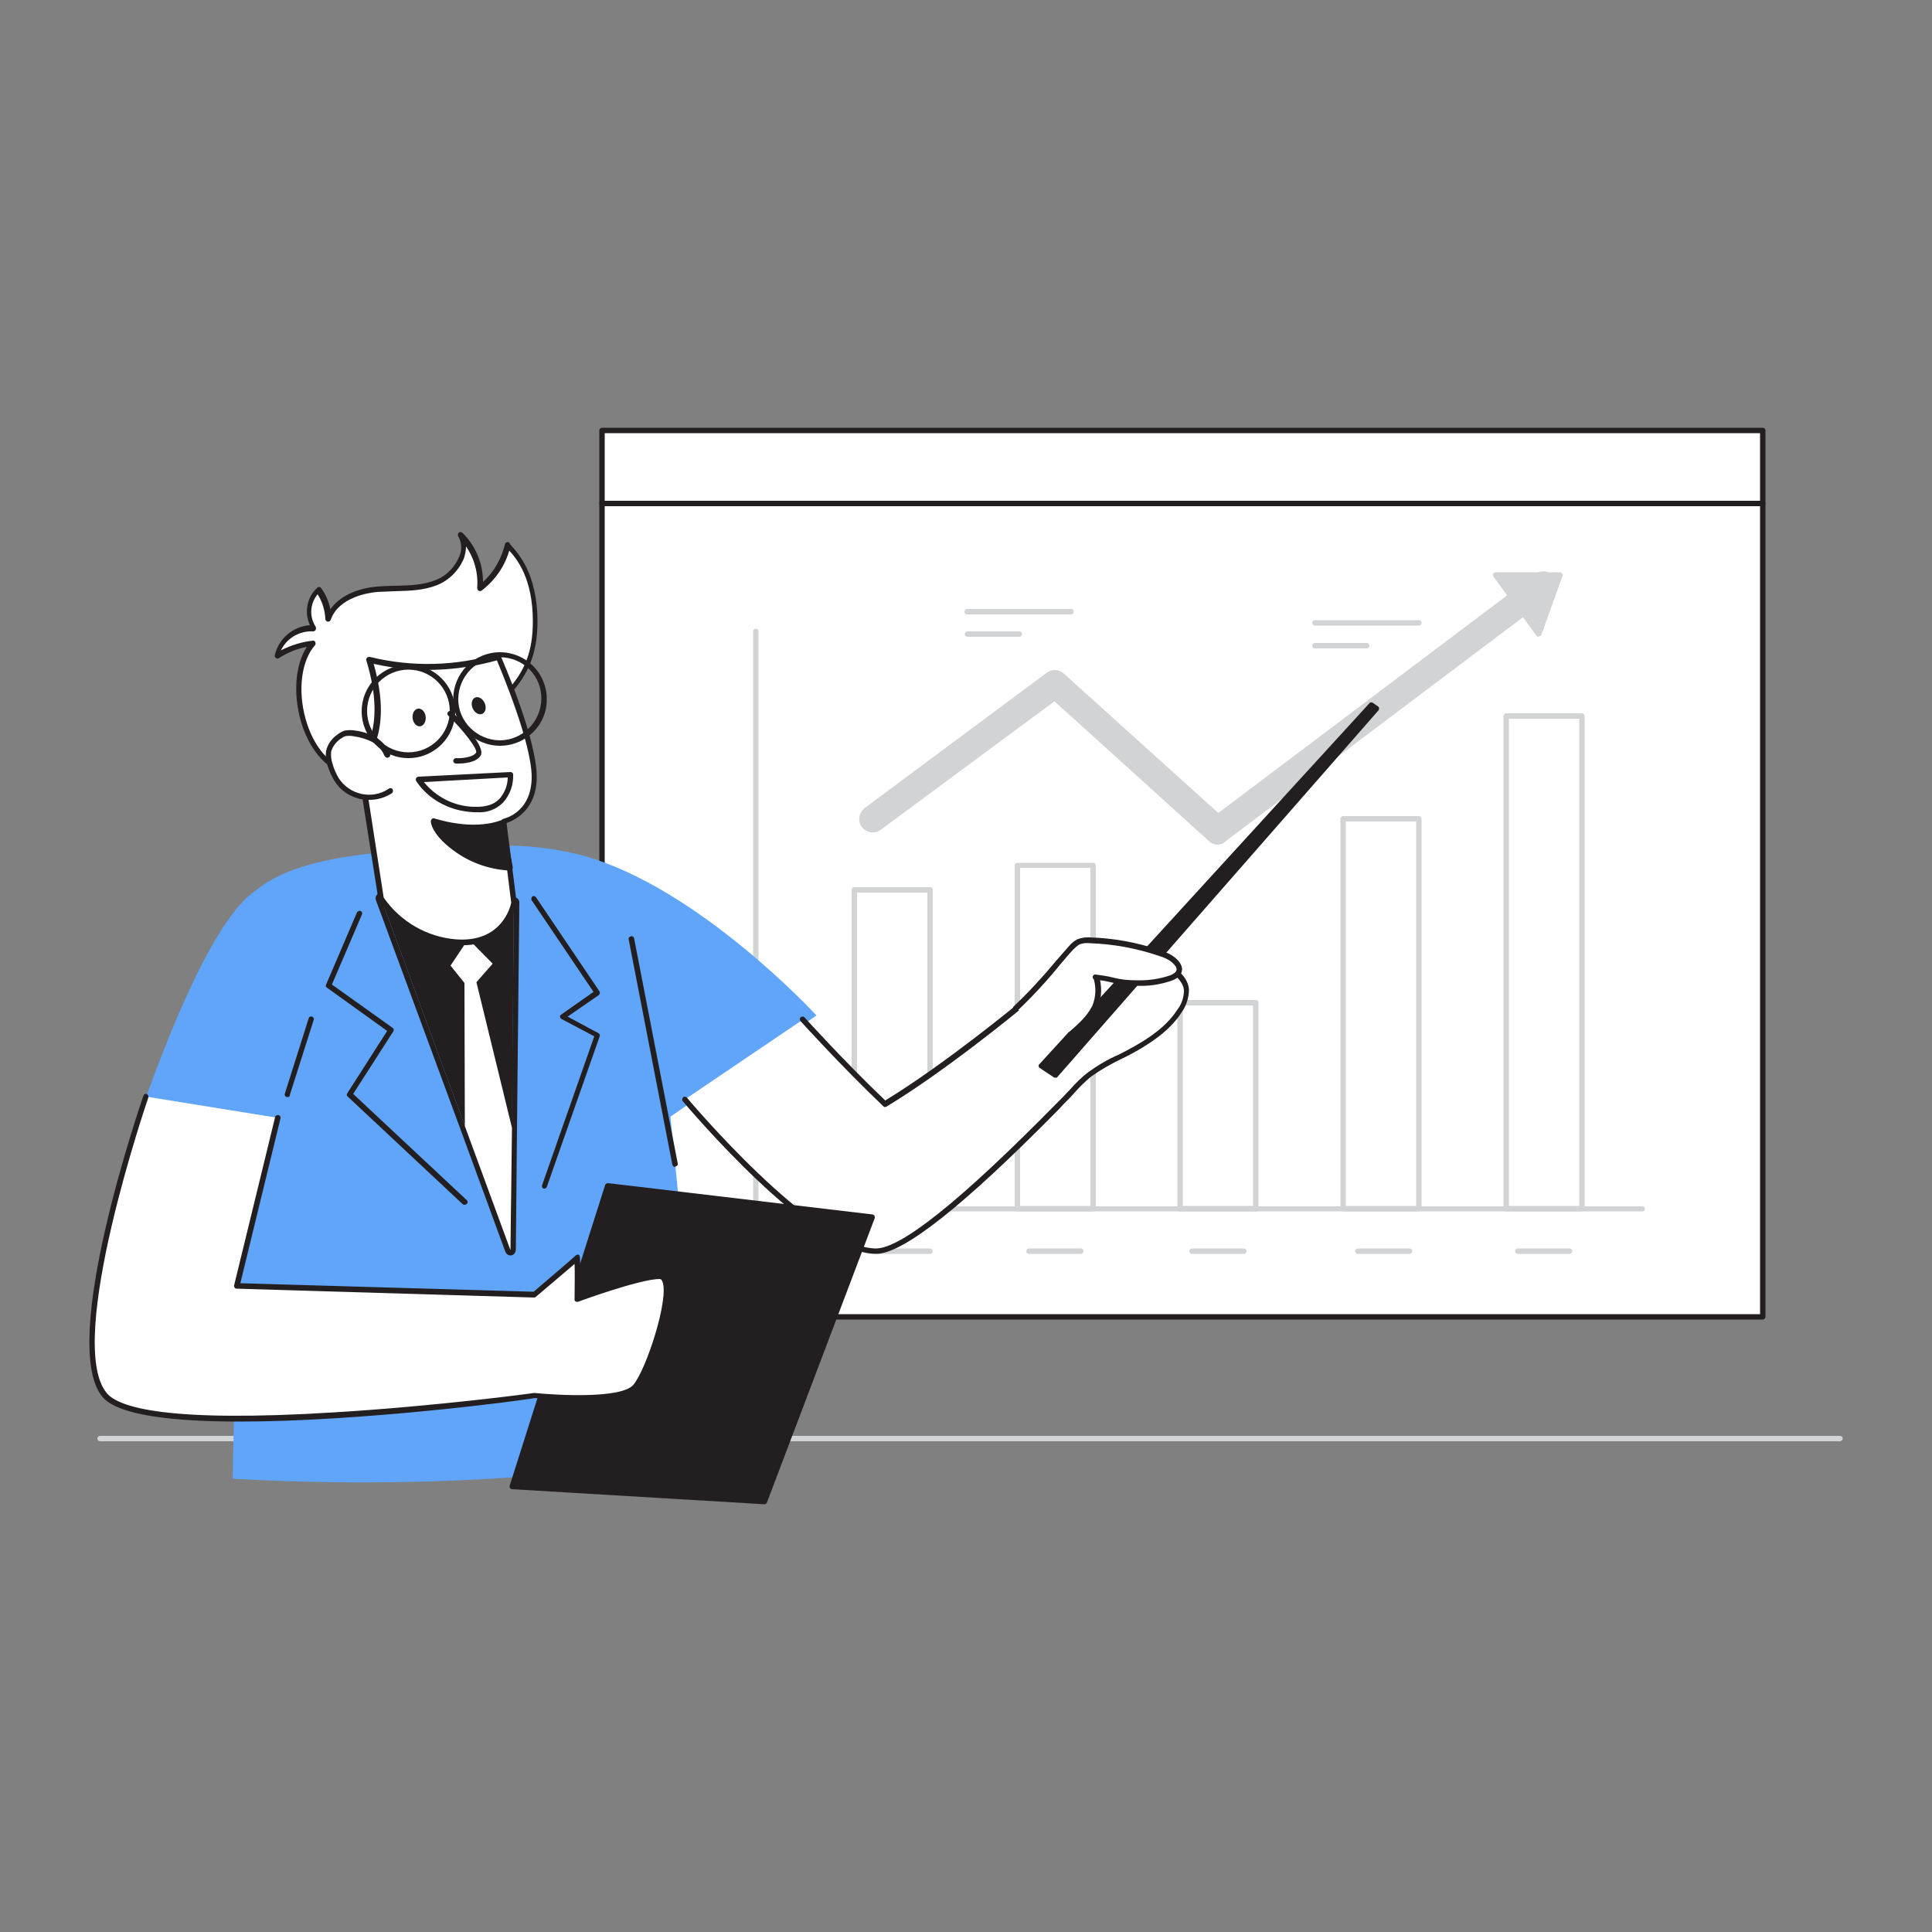 <svg transform="scale(1)" version="1.1" id="GSECZXQKvl" xmlns="http://www.w3.org/2000/svg" xmlns:xlink="http://www.w3.org/1999/xlink" x="0px" y="0px" viewBox="0 0 500 500" xml:space="preserve" class="pbimage_pbimage__wrapper__image__0LEis false"><rect x="0" y="0" width="500" height="500" fill="#808080" stroke="none"/><title>Presentation 1</title><style type="text/css"> .st0{fill:#D1D3D4;} .st1{fill:#FFFFFF;} .st2{fill:#231F20;} .st3{fill:#68E1FD;} .st4{fill:none;}
 .st3{fill:#60a5fa;}
 .st2{fill:#231F20;}
 .st1{fill:#FFFFFF;}
 .st0{fill:#D1D3D4;}</style><path class="st0" id="Floor" d="M476.2,373H25.9c-0.4,0-0.7-0.3-0.7-0.7c0-0.4,0.3-0.7,0.7-0.7h450.3c0.4,0,0.7,0.3,0.7,0.7
	C476.9,372.7,476.5,373,476.2,373z"></path><g id="Graph"><rect class="st1" x="155.8" y="130.3" width="300.4" height="210.4" fill="#FFFFFF"></rect><path class="st2" d="M456.2,341.5H155.8c-0.4,0-0.7-0.3-0.7-0.7l0,0V130.3c0-0.4,0.3-0.7,0.7-0.7h300.4c0.4,0,0.7,0.3,0.7,0.7
		c0,0,0,0,0,0v210.5C456.9,341.1,456.6,341.5,456.2,341.5z M156.5,340.1h299V131h-299V340.1z" fill="#231F20"></path><rect class="st1" x="155.8" y="111.4" width="300.4" height="18.9" fill="#FFFFFF"></rect><path class="st2" d="M456.2,131H155.8c-0.4,0-0.7-0.3-0.7-0.7v-18.9c0-0.4,0.3-0.7,0.7-0.7h300.4c0.4,0,0.7,0.3,0.7,0.7v0v18.9
		C456.9,130.7,456.6,131,456.2,131z M156.5,129.6h299v-17.5h-299V129.6z" fill="#231F20"></path><path class="st0" d="M425,313.5H195.6c-0.4,0-0.7-0.3-0.7-0.7l0,0V163.4c0-0.4,0.3-0.7,0.7-0.7c0.4,0,0.7,0.3,0.7,0.7c0,0,0,0,0,0
		v148.8H425c0.4,0,0.7,0.3,0.7,0.7S425.4,313.5,425,313.5C425,313.5,425,313.5,425,313.5z" fill="#D1D3D4"></path><path class="st0" d="M240.7,313.5h-19.6c-0.4,0-0.7-0.3-0.7-0.7l0,0v-82.5c0-0.4,0.3-0.7,0.7-0.7h19.6c0.4,0,0.7,0.3,0.7,0.7v82.5
		C241.4,313.2,241.1,313.5,240.7,313.5z M221.8,312.1H240V231h-18.2V312.1z" fill="#D1D3D4"></path><path class="st0" d="M282.9,313.5h-19.6c-0.4,0-0.7-0.3-0.7-0.7v0V224c0-0.4,0.3-0.7,0.7-0.7l0,0h19.6c0.4,0,0.7,0.3,0.7,0.7
		c0,0,0,0,0,0v88.9C283.5,313.3,283.2,313.6,282.9,313.5z M264,312.1h18.2v-87.5H264L264,312.1z" fill="#D1D3D4"></path><path class="st0" d="M325,313.5h-19.6c-0.4,0-0.7-0.3-0.7-0.7v0v-53.3c0-0.4,0.3-0.7,0.7-0.7h0H325c0.4,0,0.7,0.3,0.7,0.7v0v53.3
		C325.7,313.2,325.4,313.5,325,313.5z M306.1,312.1h18.2v-51.9h-18.2V312.1z" fill="#D1D3D4"></path><path class="st0" d="M367.2,313.5h-19.6c-0.4,0-0.7-0.3-0.7-0.7v0V211.9c0-0.4,0.3-0.7,0.7-0.7l0,0h19.6c0.4,0,0.7,0.3,0.7,0.7
		c0,0,0,0,0,0v100.9C367.9,313.2,367.6,313.5,367.2,313.5z M348.3,312.1h18.2v-99.5h-18.2L348.3,312.1z" fill="#D1D3D4"></path><path class="st0" d="M409.4,313.5h-19.6c-0.4,0-0.7-0.3-0.7-0.7v0V185.3c0-0.4,0.3-0.7,0.7-0.7l0,0h19.6c0.4,0,0.7,0.3,0.7,0.7
		c0,0,0,0,0,0v127.5C410.1,313.2,409.7,313.5,409.4,313.5z M390.5,312.1h18.2V186h-18.2V312.1z" fill="#D1D3D4"></path><path class="st0" d="M315.2,218.6c-0.9,0-1.7-0.3-2.3-0.9l-40-36.2L228,214.7c-1.5,1.2-3.7,0.9-4.9-0.6c-1.2-1.5-0.9-3.7,0.6-4.9
		c0,0,0.1-0.1,0.1-0.1l47.1-35c1.3-1,3.2-0.9,4.4,0.2l40,36.1l82-61.8c1.5-1.2,3.7-0.9,4.9,0.7s0.9,3.7-0.7,4.9l-84.3,63.5
		C316.7,218.3,316,218.5,315.2,218.6z" fill="#D1D3D4"></path><polygon class="st0" points="398.2,164.1 387.1,148.8 403.7,148.8 	" fill="#D1D3D4"></polygon><path class="st0" d="M398.2,164.8c-0.2,0-0.4-0.1-0.6-0.3l-11.1-15.3c-0.2-0.3-0.2-0.8,0.2-1c0.1-0.1,0.3-0.1,0.4-0.1h16.6
		c0.2,0,0.4,0.1,0.6,0.3c0.1,0.2,0.2,0.4,0.1,0.6l-5.5,15.3c-0.1,0.2-0.3,0.4-0.6,0.4L398.2,164.8z M388.4,149.5l9.6,13.1l4.7-13.1
		L388.4,149.5z" fill="#D1D3D4"></path><path class="st0" d="M277.2,159h-26.9c-0.4,0-0.7-0.3-0.7-0.7c0-0.4,0.3-0.7,0.7-0.7c0,0,0,0,0,0h26.9c0.4,0,0.7,0.3,0.7,0.7
		S277.6,159,277.2,159C277.2,159,277.2,159,277.2,159L277.2,159z" fill="#D1D3D4"></path><path class="st0" d="M263.8,164.8h-13.4c-0.4,0-0.7-0.3-0.7-0.7c0-0.4,0.3-0.7,0.7-0.7c0,0,0,0,0,0h13.4c0.4,0,0.7,0.3,0.7,0.7
		S264.2,164.8,263.8,164.8C263.8,164.8,263.8,164.8,263.8,164.8z" fill="#D1D3D4"></path><path class="st0" d="M367.2,161.9h-26.9c-0.4,0-0.7-0.3-0.7-0.7c0-0.4,0.3-0.7,0.7-0.7h26.9c0.4,0,0.7,0.3,0.7,0.7
		C367.9,161.6,367.6,161.9,367.2,161.9z" fill="#D1D3D4"></path><path class="st0" d="M353.7,167.8h-13.4c-0.4,0-0.7-0.3-0.7-0.7c0-0.4,0.3-0.7,0.7-0.7h13.4c0.4,0,0.7,0.3,0.7,0.7
		C354.4,167.5,354.1,167.8,353.7,167.8z" fill="#D1D3D4"></path><path class="st0" d="M364.8,324.5h-13.4c-0.4,0-0.7-0.3-0.7-0.7c0-0.4,0.3-0.7,0.7-0.7h13.4c0.4,0,0.7,0.3,0.7,0.7
		C365.5,324.2,365.2,324.5,364.8,324.5L364.8,324.5z" fill="#D1D3D4"></path><path class="st0" d="M321.9,324.5h-13.4c-0.4,0-0.7-0.3-0.7-0.7s0.3-0.7,0.7-0.7c0,0,0,0,0,0h13.4c0.4,0,0.7,0.3,0.7,0.7
		C322.6,324.2,322.3,324.5,321.9,324.5z" fill="#D1D3D4"></path><path class="st0" d="M279.7,324.5h-13.4c-0.4,0-0.7-0.3-0.7-0.7c0-0.4,0.3-0.7,0.7-0.7h13.4c0.4,0,0.7,0.3,0.7,0.7
		C280.4,324.2,280.1,324.5,279.7,324.5z" fill="#D1D3D4"></path><path class="st0" d="M240.7,324.5h-13.4c-0.4,0-0.7-0.3-0.7-0.7c0-0.4,0.3-0.7,0.7-0.7c0,0,0,0,0,0h13.4c0.4,0,0.7,0.3,0.7,0.7
		C241.4,324.2,241.1,324.5,240.7,324.5C240.7,324.5,240.7,324.5,240.7,324.5z" fill="#D1D3D4"></path><path class="st0" d="M406.2,324.5h-13.4c-0.4,0-0.7-0.3-0.7-0.7c0-0.4,0.3-0.7,0.7-0.7h13.4c0.4,0,0.7,0.3,0.7,0.7
		S406.6,324.5,406.2,324.5C406.2,324.5,406.2,324.5,406.2,324.5L406.2,324.5z" fill="#D1D3D4"></path></g><g id="Character"><path class="st1" d="M81.5,162.6c-2.1-3.1-1.6-7.3,1.1-9.9c1.6,2.1,2.5,4.8,2.6,7.4c1.7-4.9,7.4-7.1,12.6-7.6s10.6,0.1,15.4-1.8
		s8.7-7.7,6.2-12.2c3.6,3.6,5.4,8.6,5,13.7c3.6-2.8,6.2-6.8,7.2-11.2c-0.1,0.6,7.1,5,7.1,19.8c0,7.5-1.9,13.1-7.2,18.8
		c-2.8,2.8-5.9,5.4-9.2,7.7l-6.8,5c-7,5.1-16.8,10.3-25.8,7.6c-11.7-3.4-16.1-25-8.6-33.3c-3.3,0.3-6.4,1.5-9.2,3.3
		C72.8,165.4,76.9,162.3,81.5,162.6z"></path><path class="st2" d="M94.8,201.2c-1.8,0-3.6-0.2-5.4-0.8c-5.2-1.5-9.6-6.8-11.6-14s-1.3-14.5,1.6-19c-2.6,0.5-5,1.5-7.2,2.9
		c-0.2,0.2-0.5,0.2-0.8,0c-0.2-0.2-0.3-0.4-0.3-0.7c1-4.3,4.7-7.5,9.1-7.8c-1.5-3.3-0.8-7.2,1.9-9.7c0.1-0.1,0.3-0.2,0.5-0.2
		c0.2,0,0.4,0.1,0.5,0.3c1.2,1.6,2,3.5,2.4,5.5c2.2-3.2,6.5-5.4,12.1-5.9c1.6-0.1,3.2-0.2,4.8-0.2c3.7-0.1,7.2-0.2,10.4-1.5
		c2.8-1.1,5-3.4,6.1-6.2c0.7-1.6,0.6-3.5-0.3-5.1c-0.2-0.3-0.1-0.8,0.2-1c0.3-0.2,0.6-0.1,0.9,0.1c3.4,3.4,5.3,7.9,5.3,12.7
		c2.9-2.6,4.8-6.1,5.7-9.8l0,0c0.1-0.4,0.5-0.6,0.8-0.5c0.3,0.1,0.5,0.3,0.5,0.5c0.1,0.1,0.2,0.3,0.4,0.5c1.6,1.8,6.7,7.2,6.7,19.5
		c0,8-2.2,13.7-7.4,19.2c-2.8,2.9-5.9,5.5-9.3,7.8l-6.8,5C110.4,196.9,102.6,201.2,94.8,201.2z M81,165.8c0.3,0,0.5,0.1,0.6,0.4
		c0.1,0.3,0.1,0.6-0.1,0.8c-3.5,4-4.5,11.6-2.4,19.1c1.9,6.8,5.9,11.7,10.7,13.1c8.9,2.6,18.7-2.6,25.2-7.5l6.8-5
		c3.3-2.3,6.3-4.8,9.1-7.6c5-5.3,7-10.6,7-18.3c0-11.2-4.2-16.2-6.1-18.3c-1.2,4.1-3.7,7.7-7.1,10.3c-0.2,0.2-0.5,0.2-0.8,0.1
		c-0.2-0.1-0.4-0.4-0.4-0.7c0.3-3.8-0.7-7.6-2.9-10.8c0,1-0.2,2-0.5,3c-1.3,3.2-3.8,5.7-6.9,7c-3.5,1.4-7.2,1.5-10.9,1.6
		c-1.6,0.1-3.2,0.1-4.7,0.2c-2.3,0.2-10,1.4-12,7.2c-0.1,0.3-0.4,0.5-0.8,0.5c-0.3-0.1-0.6-0.3-0.6-0.7c-0.1-2.3-0.8-4.5-2-6.4
		c-2,2.4-2.2,5.8-0.5,8.4c0.1,0.2,0.1,0.5,0,0.8c-0.1,0.2-0.4,0.4-0.7,0.4c-3.5-0.2-6.8,1.8-8.3,4.9C75.5,166.9,78.2,166.1,81,165.8
		L81,165.8z"></path><path class="st3" d="M61.5,289.8l-23.7-6c0.9-1.7,15.3-44.9,28.5-53.4c11.3-9.4,34.1-10.4,59.9-11.4c8.3-0.5,16.5,0.3,24.6,2.4
		c30.1,8.3,60.5,41.4,60.5,41.4L173.5,289c0,0,3.6,33.5,7.8,87.2c0,0-47.2,10.6-121.1,6.5C60.2,382.7,62.2,297.5,61.5,289.8z"></path><polygon class="st2" points="133,233.6 132.5,291.9 132.1,323.5 120.3,291.4 98.6,232.5 	"></polygon><path class="st2" d="M98.6,232.5l34.4,1.1l-0.6,58.3l-0.3,31.6l-11.8-32.1L98.6,232.5 M98.6,231.1c-0.8,0-1.4,0.6-1.4,1.4
		c0,0.2,0,0.3,0.1,0.5l21.7,58.8l11.8,32.2c0.2,0.5,0.7,0.9,1.3,0.9h0.2c0.7-0.1,1.1-0.7,1.2-1.4l0.3-31.6l0.6-58.3
		c0-0.8-0.6-1.4-1.4-1.4L98.6,231.1L98.6,231.1z"></path><polygon class="st1" points="132.5,291.9 132.1,323.5 120.3,291.4 120.2,254.4 116.6,249.9 121.2,243 127.5,249.4 123.3,254.2 	"></polygon><path class="st1" d="M130.4,212.6l2.7,21.1c0,0-2.1,11.2-15.1,10.2c-7.8-0.7-14.9-4.8-19.3-11.3L93,197.1c0,0,8.5-6.5,2.5-26.2
		c11,2.7,22.5,2.5,33.4-0.8c0,0,9.3,21,9.3,31S130.4,212.6,130.4,212.6z"></path><path class="st2" d="M119.6,244.6c-0.5,0-1.1,0-1.7-0.1c-8.1-0.6-15.4-4.9-19.9-11.6c0-0.1-0.1-0.2-0.1-0.3l-5.6-35.5
		c0-0.3,0.1-0.5,0.3-0.7c0.1-0.1,8-6.5,2.2-25.5c-0.1-0.2,0-0.5,0.2-0.7c0.2-0.2,0.5-0.2,0.7-0.2c10.9,2.7,22.3,2.4,33-0.8
		c0.3-0.1,0.7,0.1,0.8,0.4c0.4,0.9,9.3,21.2,9.4,31.3c0.1,8.7-5.8,11.4-7.8,12.1l2.6,20.5c0,0.1,0,0.1,0,0.2
		C132.3,240.3,126.3,244.9,119.6,244.6z M99.3,232.3c4.3,6.2,11.2,10.2,18.7,10.8c11.8,0.9,14.1-8.4,14.3-9.5l-2.6-20.9
		c0-0.4,0.2-0.7,0.6-0.8c0.3-0.1,7.3-1.6,7.3-10.9c-0.1-8.8-7.6-26.7-9-30.1c-10.4,2.9-21.4,3.3-31.9,0.9
		c4.9,17.1-1.2,24.1-2.8,25.6L99.3,232.3z"></path><path class="st1" d="M100.3,195.2c-0.7-1.7-1.9-3-3.5-3.9c-1.5-0.8-3.1-1.3-4.8-1.5c-0.9-0.2-1.8-0.2-2.7-0.1
		c-0.6,0.2-1.2,0.5-1.7,0.9c-1.2,0.9-2.1,2.2-2.5,3.7c-0.2,1.2,0,2.5,0.4,3.6c0.4,1.3,0.9,2.5,1.6,3.7c3,4.7,9.2,6.1,13.9,3
		c0,0,0,0,0.1,0"></path><path class="st2" d="M95.6,207c-0.8,0-1.5-0.1-2.3-0.2c-2.8-0.6-5.3-2.3-6.8-4.8c-0.7-1.2-1.3-2.5-1.7-3.8
		c-0.5-1.3-0.6-2.6-0.4-3.9c0.4-1.7,1.4-3.1,2.8-4.1c0.6-0.5,1.2-0.8,1.9-1.1c1-0.2,2-0.2,3,0c1.7,0.2,3.4,0.8,5,1.6
		c1.7,1,3,2.5,3.8,4.3c0.2,0.3,0.1,0.8-0.3,1c-0.3,0.2-0.8,0.1-1-0.3c0,0,0-0.1-0.1-0.1c-0.6-1.5-1.8-2.8-3.2-3.6
		c-1.4-0.7-3-1.2-4.5-1.4c-0.8-0.2-1.6-0.2-2.4-0.1c-0.5,0.2-1,0.5-1.4,0.8c-1.1,0.8-1.9,1.9-2.3,3.2c-0.1,1.1,0,2.2,0.4,3.3
		c0.3,1.2,0.9,2.4,1.5,3.5c2.8,4.4,8.6,5.7,12.9,2.9c0,0,0.1,0,0.1-0.1c0.3-0.2,0.7-0.2,1,0.1c0,0,0,0,0,0.1c0.2,0.3,0.1,0.8-0.2,1
		c0,0,0,0,0,0C99.7,206.4,97.7,207,95.6,207z"></path><path class="st2" d="M132.1,224.6c-4.8-0.2-9.5-1.8-13.5-4.5c-6.4-4.4-6.4-7.6-6.4-7.6s9.8,3.5,17.7,0.5L132.1,224.6z"></path><path class="st2" d="M132.1,225.3L132.1,225.3c-5-0.2-9.8-1.8-13.9-4.6c-6.5-4.5-6.7-7.8-6.7-8.2c0-0.2,0.1-0.4,0.3-0.6
		c0.2-0.1,0.4-0.2,0.6-0.1c0.1,0,9.6,3.3,17.2,0.5c0.4-0.1,0.8,0,0.9,0.4c0,0,0,0.1,0,0.1l2.2,11.6c0,0.2,0,0.4-0.1,0.6
		C132.5,225.2,132.3,225.3,132.1,225.3z M113.3,213.6c0.6,1.2,2,3.4,5.8,6c3.6,2.4,7.9,3.9,12.2,4.3l-1.9-10
		C123.1,215.9,116.1,214.4,113.3,213.6z"></path><path class="st1" d="M116.6,184.7c0,0,8.5,8.5,7.3,10.5s-5.8,1.8-5.8,1.8"></path><path class="st2" d="M118.6,197.6H118c-0.4,0-0.7-0.3-0.7-0.7c0,0,0,0,0,0c0-0.4,0.4-0.7,0.7-0.7c1.1,0.1,4.3-0.1,5.2-1.4
		c0.5-0.8-2.9-5.4-7.2-9.6c-0.3-0.3-0.3-0.7,0-1s0.7-0.3,1,0c2.7,2.7,8.7,9.1,7.4,11.3C123.3,197.4,120,197.6,118.6,197.6z"></path><ellipse class="st2" transform="matrix(0.994 -0.111 0.111 0.994 -19.977 13.231)" cx="108.5" cy="185.6" rx="1.7" ry="2.3"></ellipse><ellipse class="st2" transform="matrix(0.917 -0.399 0.399 0.917 -62.59 64.628)" cx="123.9" cy="182.6" rx="1.7" ry="2.3"></ellipse><path class="st2" d="M123.4,210.2h-0.9c-10.4-0.6-14.6-7.8-14.8-8.1c-0.2-0.3-0.1-0.8,0.3-1c0.1-0.1,0.2-0.1,0.3-0.1l23.8-1.2
		c0.4,0,0.7,0.3,0.7,0.6c0,0,0,0,0,0c0.1,2.7-0.8,5.3-2.6,7.3C128.4,209.5,126,210.4,123.4,210.2z M109.7,202.4
		c3.2,3.9,7.9,6.3,13,6.4c2.9,0.1,5.1-0.5,6.6-2.1c1.3-1.5,2.1-3.5,2.1-5.5L109.7,202.4z"></path><path class="st2" d="M129.4,193c-6.7,0-12.1-5.4-12.1-12.1s5.4-12.1,12.1-12.1c6.7,0,12.1,5.4,12.1,12.1c0,0,0,0,0,0
		C141.6,187.6,136.1,193,129.4,193z M129.4,170.1c-5.9,0-10.7,4.8-10.8,10.7s4.8,10.7,10.7,10.8c5.9,0,10.7-4.8,10.8-10.7
		c0,0,0,0,0,0C140.2,174.9,135.4,170.1,129.4,170.1L129.4,170.1z"></path><path class="st2" d="M105.7,196.2c-6.7,0-12.1-5.4-12.1-12.1c0-6.7,5.4-12.1,12.1-12.1s12.1,5.4,12.1,12.1c0,0,0,0,0,0
		C117.8,190.8,112.4,196.2,105.7,196.2z M105.7,173.3c-5.9,0-10.7,4.8-10.7,10.7c0,5.9,4.8,10.7,10.7,10.7c5.9,0,10.7-4.8,10.7-10.7
		C116.4,178.1,111.6,173.3,105.7,173.3z"></path><path class="st2" d="M120.2,311.8c-0.2,0-0.4-0.1-0.5-0.2L90,283.8c-0.3-0.2-0.3-0.6-0.1-0.9l10.3-16.1l-15.6-11.2
		c-0.3-0.2-0.4-0.5-0.2-0.8l8-18.7c0.2-0.3,0.6-0.5,1-0.3c0.3,0.2,0.4,0.5,0.3,0.8l-7.8,18.2l15.7,11.2c0.3,0.2,0.4,0.6,0.2,0.9
		l-10.4,16.2l29.4,27.5c0.3,0.3,0.3,0.7,0,1c0,0,0,0,0,0C120.6,311.7,120.4,311.8,120.2,311.8z"></path><path class="st2" d="M140.9,307.6c-0.1,0-0.2,0-0.2,0c-0.4-0.1-0.5-0.5-0.4-0.9l13.5-38.5l-8.5-4.5c-0.3-0.2-0.5-0.6-0.3-0.9
		c0.1-0.1,0.1-0.2,0.2-0.2l8.4-5.9l-16-23.7c-0.2-0.3-0.1-0.8,0.2-1c0.3-0.2,0.7-0.1,0.9,0.2l16.4,24.3c0.2,0.3,0.2,0.7-0.1,1
		c0,0,0,0,0,0l-8.1,5.6l8,4.3c0.3,0.2,0.4,0.5,0.3,0.8l-13.7,39C141.4,307.4,141.2,307.6,140.9,307.6z"></path><path class="st1" d="M177.3,284.5c0,0,32.8,39.2,49.4,39.2c11,0,43.4-33.9,48.6-39c2.2-2.2,4.3-4.8,6.7-6.7
		c3.6-2.8,8.2-4.6,12.2-6.9c4.3-2.5,8.4-5.4,11.1-9.5c1.2-1.6,1.8-3.5,1.8-5.5c-0.3-4.9-9.1-8.8-13.3-8.6
		c-4.8,0.1-24.4,11.9-29.3,12.3c0,0-19.9,16.5-35.4,25.8c-11.2-10.7-21.2-21.8-21.2-21.8"></path><path class="st2" d="M226.7,324.5c-16.8,0-48.6-37.9-50-39.5c-0.2-0.3-0.2-0.7,0.1-1c0.3-0.3,0.7-0.2,1,0.1c0,0,0,0,0,0
		c0.3,0.4,32.8,39,48.9,39c6.5,0,22.1-12.5,46.4-37.2l1.7-1.7c0.7-0.7,1.4-1.5,2.1-2.2c1.4-1.6,3-3.2,4.7-4.5c2.5-1.8,5.2-3.4,8-4.6
		c1.4-0.7,2.9-1.5,4.3-2.3c3.3-1.9,8-4.9,10.8-9.3c1.1-1.4,1.7-3.2,1.7-5c-0.3-4.3-8.4-8-12.4-8h-0.2c-2.3,0.1-9,3.4-14.9,6.3
		c-5.9,2.9-11.5,5.7-14.1,6c-1.9,1.6-20.6,16.9-35.4,25.8c-0.3,0.2-0.6,0.1-0.8-0.1c-11.1-10.6-21.2-21.8-21.3-21.9
		c-0.3-0.2-0.4-0.7-0.2-1c0.2-0.3,0.7-0.4,1-0.2c0.1,0.1,0.1,0.1,0.2,0.2c0.1,0.1,9.9,11,20.8,21.4c15.3-9.3,34.7-25.3,34.9-25.5
		c0.1-0.1,0.2-0.1,0.4-0.2c2.2-0.2,8.1-3.1,13.8-5.9c6.6-3.2,12.9-6.3,15.5-6.4h0.2c4.6,0,13.5,3.9,13.8,9.3c0,2.1-0.7,4.2-1.9,5.9
		c-3,4.7-7.9,7.8-11.3,9.8c-1.4,0.8-2.9,1.6-4.4,2.3c-2.7,1.3-5.3,2.8-7.7,4.5c-1.6,1.3-3.1,2.8-4.5,4.4c-0.7,0.8-1.4,1.5-2.1,2.2
		c-0.4,0.4-1,1-1.6,1.7C249.3,312.2,233.7,324.5,226.7,324.5z"></path><polygon class="st2" points="157.2,307 132.5,384.8 197.8,388.6 225.6,315 	"></polygon><path class="st2" d="M197.8,389.3L197.8,389.3l-65.3-3.9c-0.2,0-0.4-0.1-0.5-0.3c-0.1-0.2-0.2-0.4-0.1-0.6l24.7-77.8
		c0.1-0.3,0.4-0.5,0.8-0.5l68.4,8.1c0.2,0,0.4,0.2,0.5,0.3c0.1,0.2,0.1,0.4,0.1,0.6l-27.9,73.6C198.4,389.1,198.1,389.3,197.8,389.3
		z M133.4,384.1l63.9,3.8l27.4-72.3l-67-7.9L133.4,384.1z"></path><path class="st1" d="M37.8,283.8c0,0-22,63.5-10.7,77.2s111.1,0.3,111.1,0.3s22.2,2.4,26.2-2.4s11.4-28.5,6.2-28.5
		s-21.3,5.9-21.3,5.9s0.1-11,0-10.8s-11.1,9.6-11.1,9.6l-77-2.3l10.7-43.5"></path><path class="st2" d="M62,367.9c-17.2,0-31.5-1.6-35.5-6.4c-11.4-13.8,9.7-75.2,10.6-77.9c0.1-0.4,0.5-0.6,0.8-0.5s0.6,0.5,0.5,0.8
		c0,0,0,0.1,0,0.1c-0.2,0.6-21.7,63.3-10.8,76.5c3.1,3.8,15.9,7.7,59.2,5c26.1-1.6,51.1-4.9,51.3-5h0.2c6.1,0.6,22.5,1.5,25.6-2.1
		c3.4-4,9.4-22.6,7.5-26.8c-0.2-0.5-0.5-0.6-0.7-0.6c-5,0-20.9,5.8-21.1,5.9c-0.4,0.1-0.8-0.1-0.9-0.4c0-0.1,0-0.2,0-0.2
		c0-2.8,0.1-7,0-9.2c-1.4,1.2-4.2,3.6-10,8.5c-0.1,0.1-0.3,0.2-0.5,0.2l-77-2.3c-0.2,0-0.4-0.1-0.5-0.3c-0.1-0.2-0.2-0.4-0.1-0.6
		l10.6-43.5c0.1-0.4,0.5-0.6,0.9-0.5c0.4,0.1,0.6,0.5,0.5,0.8l-10.4,42.7l75.9,2.2c4-3.4,10.2-8.7,10.8-9.3c0.2-0.2,0.4-0.3,0.7-0.3
		c0.3,0,0.4,0.1,0.5,0.9l0,0l0,0c0.1,1.1,0.1,3.7,0,9.5c3.6-1.3,16-5.6,20.6-5.6c0.9,0,1.7,0.5,2,1.4c2.4,5-4.2,24.2-7.6,28.3
		c-4.1,4.8-24.1,2.9-26.7,2.6C134.9,362.5,93.6,367.9,62,367.9z"></path><line class="st4" x1="163.5" y1="243" x2="174.8" y2="301.3"></line><path class="st2" d="M174.7,302c-0.3,0-0.6-0.2-0.7-0.6l-11.3-58.3c-0.1-0.4,0.2-0.7,0.6-0.8c0.4-0.1,0.7,0.2,0.8,0.5c0,0,0,0,0,0
		l11.3,58.3c0.1,0.4-0.2,0.7-0.6,0.8H174.7z"></path><path class="st2" d="M74.4,283.9c-0.1,0-0.1,0-0.2,0c-0.4-0.1-0.6-0.5-0.5-0.8c0,0,0,0,0,0l6.2-19.6c0.1-0.4,0.6-0.5,0.9-0.4
		c0.3,0.1,0.5,0.5,0.4,0.8l-6.2,19.5C75,283.8,74.7,284,74.4,283.9z"></path><polygon class="st2" points="269.5,275.8 354.9,182.4 356.2,183.3 273.1,278.2 	"></polygon><path class="st2" d="M273.1,278.9c-0.1,0-0.3,0-0.4-0.1l-3.6-2.4c-0.2-0.1-0.3-0.3-0.3-0.5c0-0.2,0-0.4,0.2-0.5l85.4-93.4
		c0.2-0.3,0.6-0.3,0.9-0.1l1.3,0.9c0.2,0.1,0.3,0.3,0.3,0.5c0,0.2,0,0.4-0.2,0.6l-83.2,95C273.5,278.9,273.3,278.9,273.1,278.9z
		 M270.5,275.7l2.4,1.6l82.2-93.9l-0.2-0.1L270.5,275.7z"></path><path class="st1" d="M262.9,261.1c5.5-5,11.6-12.8,14.4-15.8c0.5-0.6,1.2-1.2,1.9-1.6c0.9-0.4,1.9-0.5,2.9-0.4
		c6.1,0.2,12.1,1.3,17.9,3.2c1.8,0.4,3.5,1.5,4.7,2.9c0.4,0.4,0.5,1,0.5,1.5c-0.1,1-1.1,1.6-2,2c-3,1.1-6.1,1.5-9.3,1.4
		c-4.5,0-6-1.1-10.5-1.6c0.6,0.1,1.3,4.8-0.1,7.7s-3.7,4.9-6.1,7"></path><path class="st2" d="M277.2,268.2c-0.4,0-0.7-0.3-0.7-0.7c0-0.2,0.1-0.4,0.2-0.5l0.2-0.1c2.4-2.1,4.4-3.9,5.8-6.6
		c0.9-2.2,1-4.6,0.4-6.8c-0.3-0.2-0.4-0.7-0.2-1c0.1-0.2,0.4-0.3,0.6-0.3c1.5,0.2,3.1,0.4,4.6,0.8c1.9,0.5,3.8,0.7,5.8,0.7
		c3.1,0.1,6.1-0.3,9-1.3c0.5-0.2,1.5-0.7,1.6-1.4c0-0.4-0.1-0.8-0.4-1.1c-1-1.4-2.8-2.1-4.4-2.6c-5.7-1.9-11.6-3-17.7-3.2
		c-0.9-0.1-1.8,0-2.6,0.3c-0.7,0.4-1.2,0.9-1.7,1.4c-0.9,0.9-2,2.3-3.4,3.9c-3.4,4.2-7.1,8.2-11,11.9c-0.3,0.3-0.7,0.2-1-0.1
		c-0.3-0.3-0.2-0.7,0-1c0,0,0,0,0,0c3.9-3.7,7.5-7.6,10.9-11.7c1.4-1.6,2.6-3,3.5-4c0.6-0.7,1.3-1.3,2.1-1.7c1-0.4,2.2-0.6,3.3-0.5
		c6.2,0.2,12.2,1.3,18.1,3.3c1.9,0.6,3.9,1.5,5.1,3.2c0.4,0.6,0.7,1.3,0.6,2c-0.1,0.8-0.5,1.8-2.4,2.6c-3.1,1.1-6.3,1.6-9.5,1.4
		c-2.1,0-4.1-0.2-6.1-0.8c-1-0.2-2-0.5-3.2-0.6c0.5,2.4,0.3,4.9-0.6,7.2c-1.5,3-3.7,5-6.1,7.1l-0.2,0.1
		C277.5,268.2,277.4,268.2,277.2,268.2z"></path></g></svg>